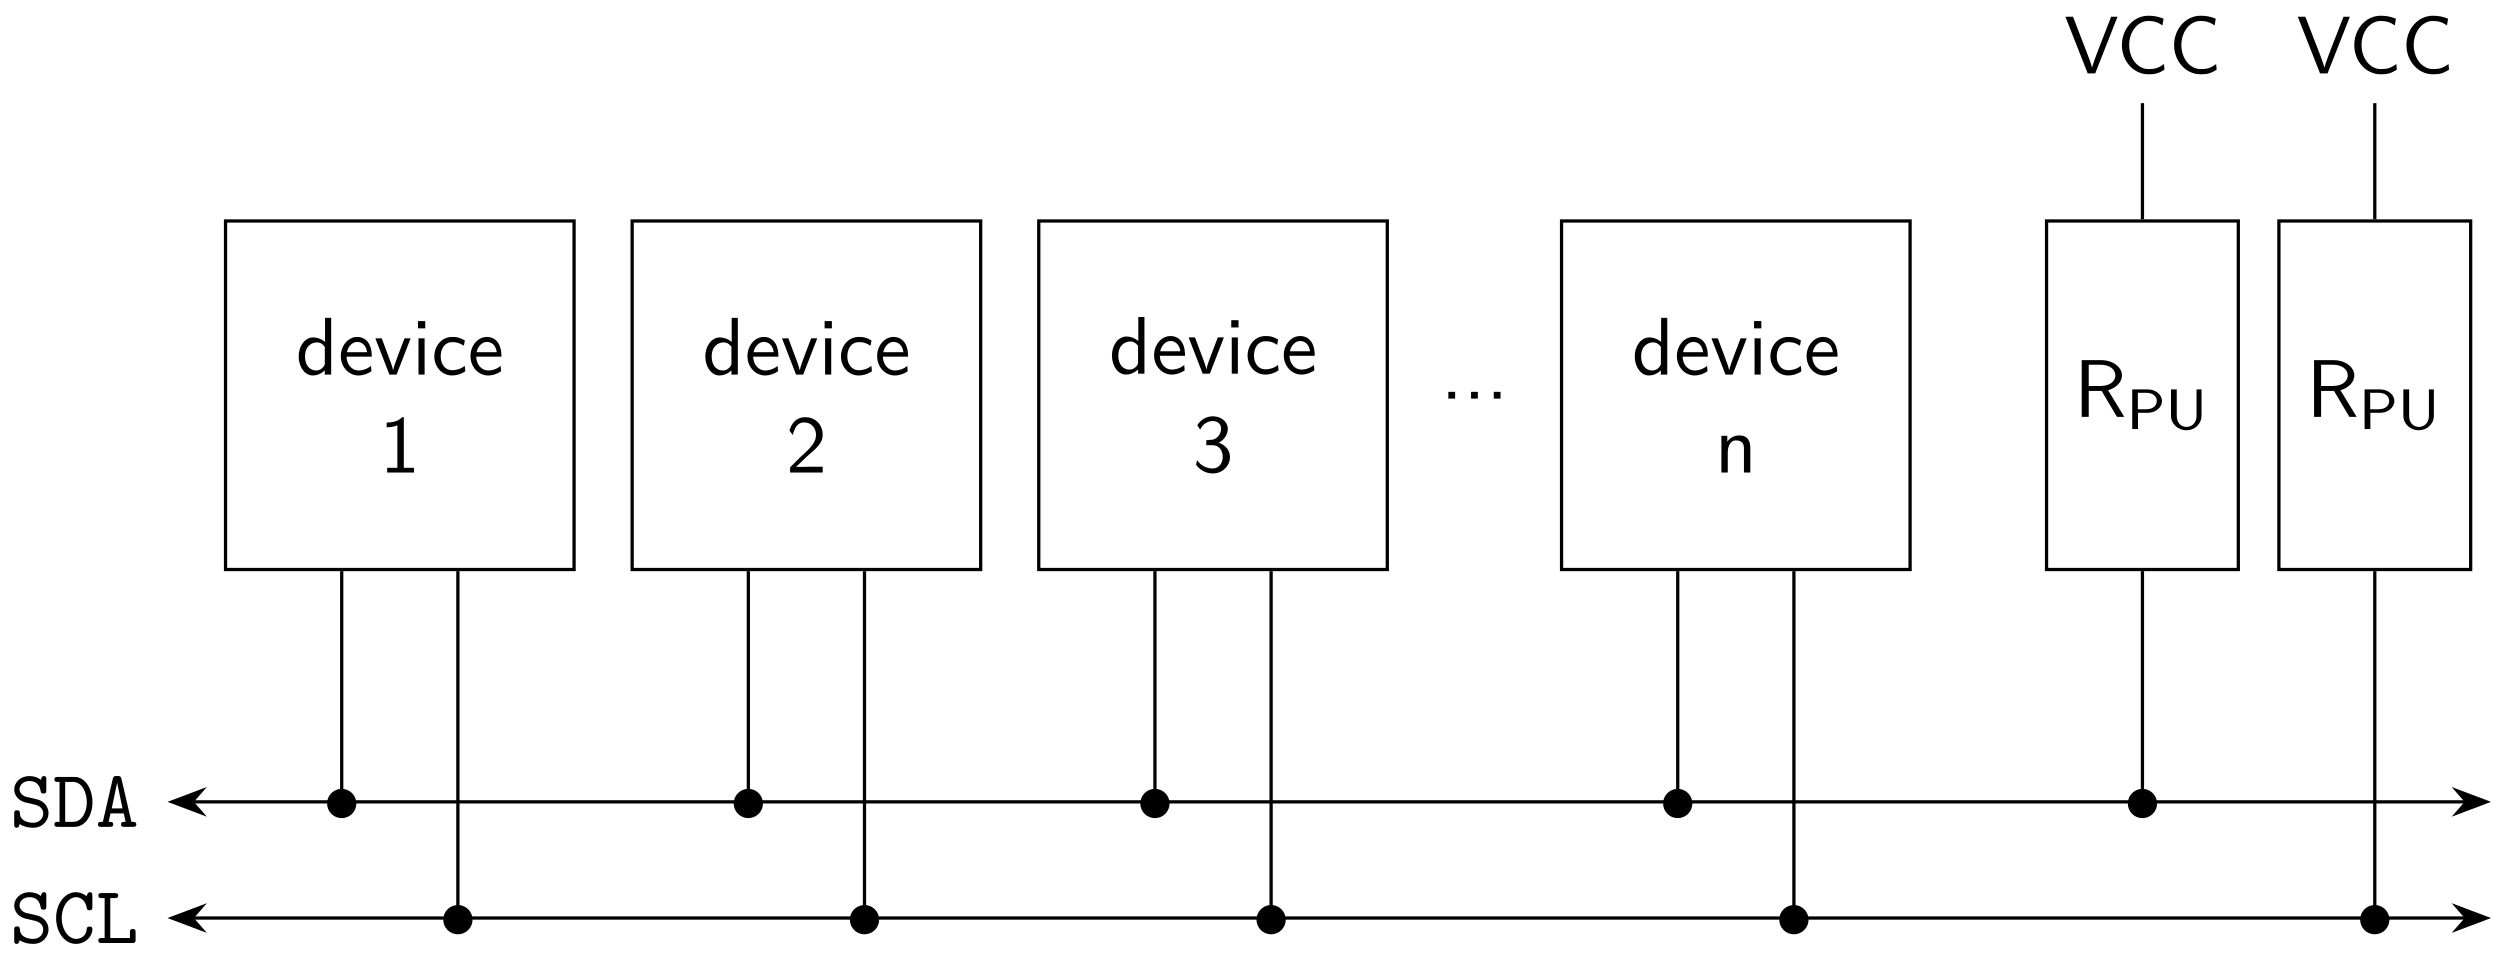 <svg xmlns="http://www.w3.org/2000/svg" xmlns:xlink="http://www.w3.org/1999/xlink" xmlns:inkscape="http://www.inkscape.org/namespaces/inkscape" version="1.1" width="305" height="117" viewBox="0 0 305 117">
<defs>
<path id="font_1_47" d="M.434-0V.694H.359V.4C.306 .444 .25 .455 .213 .455 .114 .455 .036 .351 .036 .222 .036 .091 .113-.011 .208-.011 .241-.011 .3-.002 .356 .052V0L.434-0M.356 .139C.356 .125 .355 .107 .323 .078 .3 .058 .275 .05 .249 .05 .187 .05 .114 .097 .114 .221 .114 .353 .2 .394 .259 .394 .304 .394 .334 .371 .356 .339V.139Z"/>
<path id="font_1_50" d="M.414 .219C.414 .253 .413 .328 .374 .388 .333 .45 .272 .461 .236 .461 .125 .461 .035 .355 .035 .226 .035 .094 .131-.011 .251-.011 .314-.011 .371 .013 .41 .041L.404 .106C.341 .054 .275 .05 .252 .05 .172 .05 .108 .121 .105 .219H.414M.357 .274H.11C.126 .35 .179 .4 .236 .4 .288 .4 .344 .366 .357 .274Z"/>
<path id="font_1_112" d="M.446 .444H.371L.292 .236C.271 .181 .24 .1 .232 .053H.231C.225 .089 .199 .158 .189 .185L.092 .444H.014L.186 0H.274L.446 .444Z"/>
<path id="font_1_66" d="M.156 0V.444H.081V0H.156M.164 .566V.655H.075V.566H.164Z"/>
<path id="font_1_43" d="M.415 .04 .409 .107C.358 .067 .304 .053 .253 .053 .17 .053 .114 .125 .114 .223 .114 .301 .151 .397 .257 .397 .309 .397 .343 .389 .398 .353L.41 .418C.351 .452 .317 .461 .256 .461 .117 .461 .036 .34 .036 .222 .036 .098 .127-.011 .252-.011 .306-.011 .361 .003 .415 .04Z"/>
<path id="font_1_82" d="M.424 0V.058H.299V.678H.279C.22 .617 .137 .614 .089 .612V.554C.122 .555 .17 .557 .22 .578V.058H.095V0H.424Z"/>
<path id="font_1_107" d="M.449 0V.071H.267C.255 .071 .243 .07 .231 .07H.122C.154 .098 .23 .173 .261 .202 .28 .22 .331 .262 .35 .28 .395 .325 .449 .378 .449 .463 .449 .578 .368 .678 .236 .678 .122 .678 .066 .6 .042 .514 .054 .497 .059 .491 .061 .488 .063 .486 .073 .473 .083 .459 .103 .536 .131 .614 .222 .614 .316 .614 .367 .539 .367 .461 .367 .376 .31 .319 .251 .259L.174 .188 .05 .064V0H.449Z"/>
<path id="font_1_106" d="M.457 .18C.457 .271 .387 .333 .319 .354 .395 .395 .43 .463 .43 .526 .43 .612 .347 .678 .248 .678 .171 .678 .098 .638 .056 .568L.092 .514C.121 .584 .186 .62 .247 .62 .299 .62 .348 .59 .348 .526 .348 .465 .307 .406 .246 .392 .24 .391 .238 .391 .167 .385V.324H.238C.346 .324 .368 .231 .368 .181 .368 .103 .322 .039 .245 .039 .176 .039 .097 .074 .053 .142L.042 .082C.115-.012 .207-.022 .247-.022 .369-.022 .457 .075 .457 .18Z"/>
<path id="font_1_77" d="M.435 0V.298C.435 .364 .42 .455 .298 .455 .208 .455 .159 .387 .153 .379V.45H.081V0H.159V.245C.159 .311 .184 .394 .26 .394 .356 .394 .357 .323 .357 .291V0H.435Z"/>
<path id="font_1_95" d="M.617 0 .419 .326C.522 .356 .589 .427 .589 .508 .589 .607 .48 .694 .337 .694H.096V0H.182V.317H.34L.528 0H.617M.508 .508C.508 .437 .444 .378 .326 .378H.182V.638H.326C.442 .638 .508 .579 .508 .508Z"/>
<path id="font_2_83" d="M.619 .491C.619 .598 .513 .694 .368 .694H.098V0H.199V.285H.375C.504 .285 .619 .376 .619 .491M.528 .491C.528 .409 .46 .347 .343 .347H.196V.635H.343C.456 .635 .528 .575 .528 .491Z"/>
<path id="font_2_108" d="M.631 .234V.694H.544V.233C.544 .099 .454 .038 .368 .038 .282 .038 .198 .1 .198 .232V.694H.097V.234C.097 .087 .223-.021 .367-.021 .51-.021 .631 .088 .631 .234Z"/>
<path id="font_1_111" d="M.652 .694H.574L.441 .352C.425 .311 .35 .118 .341 .072H.34C.332 .112 .289 .222 .28 .246L.107 .694H.014L.287 0H.379L.652 .694Z"/>
<path id="font_1_42" d="M.587 .045 .581 .114C.552 .094 .523 .075 .489 .065 .457 .054 .422 .053 .388 .053 .323 .053 .264 .088 .223 .139 .177 .198 .155 .272 .155 .347 .155 .422 .177 .497 .223 .556 .264 .607 .323 .642 .388 .642 .418 .642 .449 .639 .478 .63 .508 .621 .536 .606 .562 .588L.576 .67C.546 .682 .515 .692 .483 .698 .452 .704 .42 .706 .388 .706 .3 .706 .219 .666 .16 .601 .098 .531 .066 .44 .066 .347 .066 .254 .098 .163 .16 .094 .219 .029 .3-.011 .388-.011 .423-.011 .458-.01 .492 0 .526 .009 .557 .027 .587 .045Z"/>
<path id="font_1_88" d="M.18 0V.083H.097V0H.18Z"/>
<path id="font_3_97" d="M.472 .166C.472 .23 .436 .272 .424 .285 .383 .325 .356 .332 .278 .35L.197 .368C.155 .38 .117 .415 .117 .462 .117 .513 .166 .561 .237 .561 .355 .561 .37 .467 .376 .436 .379 .414 .39 .408 .41 .408 .445 .408 .445 .429 .445 .449V.581C.445 .597 .445 .622 .415 .622 .391 .622 .386 .605 .378 .575 .337 .61 .283 .622 .238 .622 .127 .622 .052 .543 .052 .458 .052 .391 .098 .325 .181 .301L.296 .274C.324 .268 .407 .248 .407 .161 .407 .109 .364 .05 .285 .05 .257 .05 .208 .054 .168 .081 .126 .108 .122 .15 .121 .168 .12 .185 .119 .203 .087 .203 .052 .203 .052 .182 .052 .162V.03C.052 .014 .052-.011 .082-.011 .104-.011 .11 .003 .119 .035 .159 .005 .22-.011 .284-.011 .4-.011 .472 .077 .472 .166V.166Z"/>
<path id="font_3_46" d="M.485 .301C.485 .461 .399 .611 .266 .611H.06C.044 .611 .019 .611 .019 .58 .019 .55 .045 .55 .06 .55H.082V.061H.06C.044 .061 .019 .061 .019 .03 .019 0 .045 0 .06 0H.266C.397 0 .485 .14 .485 .301M.416 .301C.416 .184 .358 .061 .247 .061H.151V.55H.247C.36 .55 .416 .417 .416 .301Z"/>
<path id="font_3_27" d="M.497 .03C.497 .043 .492 .053 .48 .058 .474 .061 .452 .061 .437 .061L.316 .584C.307 .622 .293 .623 .262 .623 .233 .623 .217 .623 .208 .585L.087 .061C.073 .061 .05 .061 .044 .059 .033 .053 .027 .043 .027 .03 .027 0 .053 0 .07 0H.172C.19 0 .214 0 .214 .03 .214 .061 .194 .061 .158 .061L.181 .165H.343L.366 .061C.33 .061 .31 .061 .31 .03 .31 0 .334 0 .352 0H.454C.471 0 .497 0 .497 .03M.328 .226H.196L.262 .54 .328 .226Z"/>
<path id="font_3_42" d="M.484 .168C.484 .201 .46 .201 .449 .201 .44 .201 .417 .201 .415 .172 .408 .074 .327 .05 .286 .05 .195 .05 .109 .156 .109 .306 .109 .455 .196 .561 .285 .561 .345 .561 .4 .515 .414 .434 .417 .417 .419 .401 .449 .401 .484 .401 .484 .422 .484 .442V.581C.484 .597 .484 .622 .454 .622 .436 .622 .431 .612 .426 .605 .424 .601 .424 .599 .411 .574 .378 .602 .332 .622 .281 .622 .152 .622 .04 .488 .04 .306 .04 .123 .152-.011 .282-.011 .398-.011 .484 .078 .484 .168Z"/>
<path id="font_3_71" d="M.488 .041V.13C.488 .15 .488 .171 .454 .171 .419 .171 .419 .151 .419 .13V.061H.178V.55H.234C.248 .55 .275 .55 .275 .58 .275 .611 .249 .611 .234 .611H.072C.056 .611 .032 .611 .032 .58 .032 .55 .057 .55 .072 .55H.109V.061H.072C.056 .061 .032 .061 .032 .03 .032 0 .057 0 .072 0H.448C.481 0 .488 .009 .488 .041Z"/>
</defs>
<path transform="matrix(1,0,0,-1,20.429,90.74)" stroke-width=".399" stroke-linecap="butt" stroke-miterlimit="10" stroke-linejoin="miter" fill="none" stroke="#000000" d="M7.087 21.26H49.607V63.78H7.087Z"/>
<use data-text="d" xlink:href="#font_1_47" transform="matrix(9.963,0,0,-9.963,36.079,45.698)"/>
<use data-text="e" xlink:href="#font_1_50" transform="matrix(9.963,0,0,-9.963,41.23,45.698)"/>
<use data-text="v" xlink:href="#font_1_112" transform="matrix(9.963,0,0,-9.963,45.654,45.698)"/>
<use data-text="i" xlink:href="#font_1_66" transform="matrix(9.963,0,0,-9.963,50.247,45.698)"/>
<use data-text="c" xlink:href="#font_1_43" transform="matrix(9.963,0,0,-9.963,52.628,45.698)"/>
<use data-text="e" xlink:href="#font_1_50" transform="matrix(9.963,0,0,-9.963,57.051,45.698)"/>
<use data-text="1" xlink:href="#font_1_82" transform="matrix(9.963,0,0,-9.963,46.287,57.653)"/>
<path transform="matrix(1,0,0,-1,20.429,90.74)" stroke-width=".399" stroke-linecap="butt" stroke-miterlimit="10" stroke-linejoin="miter" fill="none" stroke="#000000" d="M21.26 21.061V6.887M21.26 6.887V-7.286"/>
<path transform="matrix(1,0,0,-1,20.429,90.74)" d="M22.847-7.286C22.847-6.409 22.137-5.699 21.26-5.699 20.384-5.699 19.673-6.409 19.673-7.286 19.673-8.162 20.384-8.873 21.26-8.873 22.137-8.873 22.847-8.162 22.847-7.286ZM21.26-7.286"/>
<path transform="matrix(1,0,0,-1,20.429,90.74)" stroke-width=".399" stroke-linecap="butt" stroke-miterlimit="10" stroke-linejoin="miter" fill="none" stroke="#000000" d="M22.847-7.286C22.847-6.409 22.137-5.699 21.26-5.699 20.384-5.699 19.673-6.409 19.673-7.286 19.673-8.162 20.384-8.873 21.26-8.873 22.137-8.873 22.847-8.162 22.847-7.286ZM21.26-7.286"/>
<path transform="matrix(1,0,0,-1,20.429,90.74)" stroke-width=".399" stroke-linecap="butt" stroke-miterlimit="10" stroke-linejoin="miter" fill="none" stroke="#000000" d="M35.433 21.061V-.199M35.433-.199V-21.459"/>
<path transform="matrix(1,0,0,-1,20.429,90.74)" d="M37.021-21.459C37.021-20.583 36.31-19.872 35.433-19.872 34.557-19.872 33.846-20.583 33.846-21.459 33.846-22.336 34.557-23.047 35.433-23.047 36.31-23.047 37.021-22.336 37.021-21.459ZM35.433-21.459"/>
<path transform="matrix(1,0,0,-1,20.429,90.74)" stroke-width=".399" stroke-linecap="butt" stroke-miterlimit="10" stroke-linejoin="miter" fill="none" stroke="#000000" d="M37.021-21.459C37.021-20.583 36.31-19.872 35.433-19.872 34.557-19.872 33.846-20.583 33.846-21.459 33.846-22.336 34.557-23.047 35.433-23.047 36.31-23.047 37.021-22.336 37.021-21.459ZM35.433-21.459"/>
<path transform="matrix(1,0,0,-1,20.429,90.74)" stroke-width=".399" stroke-linecap="butt" stroke-miterlimit="10" stroke-linejoin="miter" fill="none" stroke="#000000" d="M56.694 21.26H99.214V63.78H56.694Z"/>
<use data-text="d" xlink:href="#font_1_47" transform="matrix(9.963,0,0,-9.963,85.689,45.698)"/>
<use data-text="e" xlink:href="#font_1_50" transform="matrix(9.963,0,0,-9.963,90.839,45.698)"/>
<use data-text="v" xlink:href="#font_1_112" transform="matrix(9.963,0,0,-9.963,95.263,45.698)"/>
<use data-text="i" xlink:href="#font_1_66" transform="matrix(9.963,0,0,-9.963,99.856,45.698)"/>
<use data-text="c" xlink:href="#font_1_43" transform="matrix(9.963,0,0,-9.963,102.237,45.698)"/>
<use data-text="e" xlink:href="#font_1_50" transform="matrix(9.963,0,0,-9.963,106.661,45.698)"/>
<use data-text="2" xlink:href="#font_1_107" transform="matrix(9.963,0,0,-9.963,95.896,57.653)"/>
<path transform="matrix(1,0,0,-1,20.429,90.74)" stroke-width=".399" stroke-linecap="butt" stroke-miterlimit="10" stroke-linejoin="miter" fill="none" stroke="#000000" d="M70.867 21.061V6.887M70.867 6.887V-7.286"/>
<path transform="matrix(1,0,0,-1,20.429,90.74)" d="M72.454-7.286C72.454-6.409 71.744-5.699 70.867-5.699 69.99-5.699 69.28-6.409 69.28-7.286 69.28-8.162 69.99-8.873 70.867-8.873 71.744-8.873 72.454-8.162 72.454-7.286ZM70.867-7.286"/>
<path transform="matrix(1,0,0,-1,20.429,90.74)" stroke-width=".399" stroke-linecap="butt" stroke-miterlimit="10" stroke-linejoin="miter" fill="none" stroke="#000000" d="M72.454-7.286C72.454-6.409 71.744-5.699 70.867-5.699 69.99-5.699 69.28-6.409 69.28-7.286 69.28-8.162 69.99-8.873 70.867-8.873 71.744-8.873 72.454-8.162 72.454-7.286ZM70.867-7.286"/>
<path transform="matrix(1,0,0,-1,20.429,90.74)" stroke-width=".399" stroke-linecap="butt" stroke-miterlimit="10" stroke-linejoin="miter" fill="none" stroke="#000000" d="M85.04 21.061V-.199M85.04-.199V-21.459"/>
<path transform="matrix(1,0,0,-1,20.429,90.74)" d="M86.628-21.459C86.628-20.583 85.917-19.872 85.04-19.872 84.164-19.872 83.453-20.583 83.453-21.459 83.453-22.336 84.164-23.047 85.04-23.047 85.917-23.047 86.628-22.336 86.628-21.459ZM85.04-21.459"/>
<path transform="matrix(1,0,0,-1,20.429,90.74)" stroke-width=".399" stroke-linecap="butt" stroke-miterlimit="10" stroke-linejoin="miter" fill="none" stroke="#000000" d="M86.628-21.459C86.628-20.583 85.917-19.872 85.04-19.872 84.164-19.872 83.453-20.583 83.453-21.459 83.453-22.336 84.164-23.047 85.04-23.047 85.917-23.047 86.628-22.336 86.628-21.459ZM85.04-21.459"/>
<path transform="matrix(1,0,0,-1,20.429,90.74)" stroke-width=".399" stroke-linecap="butt" stroke-miterlimit="10" stroke-linejoin="miter" fill="none" stroke="#000000" d="M106.301 21.26H148.821V63.78H106.301Z"/>
<use data-text="d" xlink:href="#font_1_47" transform="matrix(9.963,0,0,-9.963,135.298,45.588)"/>
<use data-text="e" xlink:href="#font_1_50" transform="matrix(9.963,0,0,-9.963,140.449,45.588)"/>
<use data-text="v" xlink:href="#font_1_112" transform="matrix(9.963,0,0,-9.963,144.873,45.588)"/>
<use data-text="i" xlink:href="#font_1_66" transform="matrix(9.963,0,0,-9.963,149.466,45.588)"/>
<use data-text="c" xlink:href="#font_1_43" transform="matrix(9.963,0,0,-9.963,151.847,45.588)"/>
<use data-text="e" xlink:href="#font_1_50" transform="matrix(9.963,0,0,-9.963,156.27,45.588)"/>
<use data-text="3" xlink:href="#font_1_106" transform="matrix(9.963,0,0,-9.963,145.506,57.543)"/>
<path transform="matrix(1,0,0,-1,20.429,90.74)" stroke-width=".399" stroke-linecap="butt" stroke-miterlimit="10" stroke-linejoin="miter" fill="none" stroke="#000000" d="M120.474 21.061V6.887M120.474 6.887V-7.286"/>
<path transform="matrix(1,0,0,-1,20.429,90.74)" d="M122.061-7.286C122.061-6.409 121.35-5.699 120.474-5.699 119.597-5.699 118.887-6.409 118.887-7.286 118.887-8.162 119.597-8.873 120.474-8.873 121.35-8.873 122.061-8.162 122.061-7.286ZM120.474-7.286"/>
<path transform="matrix(1,0,0,-1,20.429,90.74)" stroke-width=".399" stroke-linecap="butt" stroke-miterlimit="10" stroke-linejoin="miter" fill="none" stroke="#000000" d="M122.061-7.286C122.061-6.409 121.35-5.699 120.474-5.699 119.597-5.699 118.887-6.409 118.887-7.286 118.887-8.162 119.597-8.873 120.474-8.873 121.35-8.873 122.061-8.162 122.061-7.286ZM120.474-7.286"/>
<path transform="matrix(1,0,0,-1,20.429,90.74)" stroke-width=".399" stroke-linecap="butt" stroke-miterlimit="10" stroke-linejoin="miter" fill="none" stroke="#000000" d="M134.647 21.061V-.199M134.647-.199V-21.459"/>
<path transform="matrix(1,0,0,-1,20.429,90.74)" d="M136.234-21.459C136.234-20.583 135.524-19.872 134.647-19.872 133.771-19.872 133.06-20.583 133.06-21.459 133.06-22.336 133.771-23.047 134.647-23.047 135.524-23.047 136.234-22.336 136.234-21.459ZM134.647-21.459"/>
<path transform="matrix(1,0,0,-1,20.429,90.74)" stroke-width=".399" stroke-linecap="butt" stroke-miterlimit="10" stroke-linejoin="miter" fill="none" stroke="#000000" d="M136.234-21.459C136.234-20.583 135.524-19.872 134.647-19.872 133.771-19.872 133.06-20.583 133.06-21.459 133.06-22.336 133.771-23.047 134.647-23.047 135.524-23.047 136.234-22.336 136.234-21.459ZM134.647-21.459"/>
<path transform="matrix(1,0,0,-1,20.429,90.74)" stroke-width=".399" stroke-linecap="butt" stroke-miterlimit="10" stroke-linejoin="miter" fill="none" stroke="#000000" d="M170.081 21.26H212.601V63.78H170.081Z"/>
<use data-text="d" xlink:href="#font_1_47" transform="matrix(9.963,0,0,-9.963,199.081,45.698)"/>
<use data-text="e" xlink:href="#font_1_50" transform="matrix(9.963,0,0,-9.963,204.232,45.698)"/>
<use data-text="v" xlink:href="#font_1_112" transform="matrix(9.963,0,0,-9.963,208.656,45.698)"/>
<use data-text="i" xlink:href="#font_1_66" transform="matrix(9.963,0,0,-9.963,213.249,45.698)"/>
<use data-text="c" xlink:href="#font_1_43" transform="matrix(9.963,0,0,-9.963,215.63,45.698)"/>
<use data-text="e" xlink:href="#font_1_50" transform="matrix(9.963,0,0,-9.963,220.054,45.698)"/>
<use data-text="n" xlink:href="#font_1_77" transform="matrix(9.963,0,0,-9.963,209.204,57.653)"/>
<path transform="matrix(1,0,0,-1,20.429,90.74)" stroke-width=".399" stroke-linecap="butt" stroke-miterlimit="10" stroke-linejoin="miter" fill="none" stroke="#000000" d="M184.254 21.061V6.887M184.254 6.887V-7.286"/>
<path transform="matrix(1,0,0,-1,20.429,90.74)" d="M185.841-7.286C185.841-6.409 185.131-5.699 184.254-5.699 183.378-5.699 182.667-6.409 182.667-7.286 182.667-8.162 183.378-8.873 184.254-8.873 185.131-8.873 185.841-8.162 185.841-7.286ZM184.254-7.286"/>
<path transform="matrix(1,0,0,-1,20.429,90.74)" stroke-width=".399" stroke-linecap="butt" stroke-miterlimit="10" stroke-linejoin="miter" fill="none" stroke="#000000" d="M185.841-7.286C185.841-6.409 185.131-5.699 184.254-5.699 183.378-5.699 182.667-6.409 182.667-7.286 182.667-8.162 183.378-8.873 184.254-8.873 185.131-8.873 185.841-8.162 185.841-7.286ZM184.254-7.286"/>
<path transform="matrix(1,0,0,-1,20.429,90.74)" stroke-width=".399" stroke-linecap="butt" stroke-miterlimit="10" stroke-linejoin="miter" fill="none" stroke="#000000" d="M198.428 21.061V-.199M198.428-.199V-21.459"/>
<path transform="matrix(1,0,0,-1,20.429,90.74)" d="M200.015-21.459C200.015-20.583 199.304-19.872 198.428-19.872 197.551-19.872 196.84-20.583 196.84-21.459 196.84-22.336 197.551-23.047 198.428-23.047 199.304-23.047 200.015-22.336 200.015-21.459ZM198.428-21.459"/>
<path transform="matrix(1,0,0,-1,20.429,90.74)" stroke-width=".399" stroke-linecap="butt" stroke-miterlimit="10" stroke-linejoin="miter" fill="none" stroke="#000000" d="M200.015-21.459C200.015-20.583 199.304-19.872 198.428-19.872 197.551-19.872 196.84-20.583 196.84-21.459 196.84-22.336 197.551-23.047 198.428-23.047 199.304-23.047 200.015-22.336 200.015-21.459ZM198.428-21.459"/>
<path transform="matrix(1,0,0,-1,20.429,90.74)" stroke-width=".399" stroke-linecap="butt" stroke-miterlimit="10" stroke-linejoin="miter" fill="none" stroke="#000000" d="M229.251 21.26H252.645V63.78H229.251Z"/>
<use data-text="R" xlink:href="#font_1_95" transform="matrix(9.963,0,0,-9.963,253.012,50.854)"/>
<use data-text="P" xlink:href="#font_2_83" transform="matrix(6.974,0,0,-6.974,259.448,52.348)"/>
<use data-text="U" xlink:href="#font_2_108" transform="matrix(6.974,0,0,-6.974,264.184,52.348)"/>
<path transform="matrix(1,0,0,-1,20.429,90.74)" stroke-width=".399" stroke-linecap="butt" stroke-miterlimit="10" stroke-linejoin="miter" fill="none" stroke="#000000" d="M240.948 21.061 240.948 6.887M240.948 6.887 240.948-7.286"/>
<path transform="matrix(1,0,0,-1,20.429,90.74)" d="M242.535-7.286C242.535-6.409 241.824-5.699 240.948-5.699 240.071-5.699 239.361-6.409 239.361-7.286 239.361-8.162 240.071-8.873 240.948-8.873 241.824-8.873 242.535-8.162 242.535-7.286ZM240.948-7.286"/>
<path transform="matrix(1,0,0,-1,20.429,90.74)" stroke-width=".399" stroke-linecap="butt" stroke-miterlimit="10" stroke-linejoin="miter" fill="none" stroke="#000000" d="M242.535-7.286C242.535-6.409 241.824-5.699 240.948-5.699 240.071-5.699 239.361-6.409 239.361-7.286 239.361-8.162 240.071-8.873 240.948-8.873 241.824-8.873 242.535-8.162 242.535-7.286ZM240.948-7.286"/>
<path transform="matrix(1,0,0,-1,20.429,90.74)" stroke-width=".399" stroke-linecap="butt" stroke-miterlimit="10" stroke-linejoin="miter" fill="none" stroke="#000000" d="M240.948 63.98V78.153"/>
<use data-text="V" xlink:href="#font_1_111" transform="matrix(9.963,0,0,-9.963,251.84,8.954)"/>
<use data-text="C" xlink:href="#font_1_42" transform="matrix(9.963,0,0,-9.963,258.216,8.954)"/>
<use data-text="C" xlink:href="#font_1_42" transform="matrix(9.963,0,0,-9.963,264.583,8.954)"/>
<path transform="matrix(1,0,0,-1,20.429,90.74)" stroke-width=".399" stroke-linecap="butt" stroke-miterlimit="10" stroke-linejoin="miter" fill="none" stroke="#000000" d="M257.597 21.26H280.992V63.78H257.597Z"/>
<use data-text="R" xlink:href="#font_1_95" transform="matrix(9.963,0,0,-9.963,281.36,50.854)"/>
<use data-text="P" xlink:href="#font_2_83" transform="matrix(6.974,0,0,-6.974,287.797,52.348)"/>
<use data-text="U" xlink:href="#font_2_108" transform="matrix(6.974,0,0,-6.974,292.532,52.348)"/>
<path transform="matrix(1,0,0,-1,20.429,90.74)" stroke-width=".399" stroke-linecap="butt" stroke-miterlimit="10" stroke-linejoin="miter" fill="none" stroke="#000000" d="M269.295 21.061V-.199M269.295-.199V-21.459"/>
<path transform="matrix(1,0,0,-1,20.429,90.74)" d="M270.882-21.459C270.882-20.583 270.171-19.872 269.295-19.872 268.418-19.872 267.708-20.583 267.708-21.459 267.708-22.336 268.418-23.047 269.295-23.047 270.171-23.047 270.882-22.336 270.882-21.459ZM269.295-21.459"/>
<path transform="matrix(1,0,0,-1,20.429,90.74)" stroke-width=".399" stroke-linecap="butt" stroke-miterlimit="10" stroke-linejoin="miter" fill="none" stroke="#000000" d="M270.882-21.459C270.882-20.583 270.171-19.872 269.295-19.872 268.418-19.872 267.708-20.583 267.708-21.459 267.708-22.336 268.418-23.047 269.295-23.047 270.171-23.047 270.882-22.336 270.882-21.459ZM269.295-21.459"/>
<path transform="matrix(1,0,0,-1,20.429,90.74)" stroke-width=".399" stroke-linecap="butt" stroke-miterlimit="10" stroke-linejoin="miter" fill="none" stroke="#000000" d="M269.295 63.98V78.153"/>
<use data-text="V" xlink:href="#font_1_111" transform="matrix(9.963,0,0,-9.963,280.187,8.954)"/>
<use data-text="C" xlink:href="#font_1_42" transform="matrix(9.963,0,0,-9.963,286.564,8.954)"/>
<use data-text="C" xlink:href="#font_1_42" transform="matrix(9.963,0,0,-9.963,292.93,8.954)"/>
<use data-text="." xlink:href="#font_1_88" transform="matrix(9.963,0,0,-9.963,175.733,48.631)"/>
<use data-text="." xlink:href="#font_1_88" transform="matrix(9.963,0,0,-9.963,178.503,48.631)"/>
<use data-text="." xlink:href="#font_1_88" transform="matrix(9.963,0,0,-9.963,181.272,48.631)"/>
<path transform="matrix(1,0,0,-1,20.429,90.74)" stroke-width=".399" stroke-linecap="butt" stroke-miterlimit="10" stroke-linejoin="miter" fill="none" stroke="#000000" d="M3.064-7.087H280.404"/>
<path transform="matrix(-1,-0,0,1,25.212,97.827)" d="M4.215 0 .643 1.346 1.818 0 .643-1.346Z"/>
<path transform="matrix(-1,-0,0,1,25.212,97.827)" stroke-width=".399" stroke-linecap="butt" stroke-miterlimit="10" stroke-linejoin="miter" fill="none" stroke="#000000" d="M4.215 0 .643 1.346 1.818 0 .643-1.346Z"/>
<path transform="matrix(1,0,0,-1,299.129,97.827)" d="M4.215 0 .643 1.346 1.818 0 .643-1.346Z"/>
<path transform="matrix(1,0,0,-1,299.129,97.827)" stroke-width=".399" stroke-linecap="butt" stroke-miterlimit="10" stroke-linejoin="miter" fill="none" stroke="#000000" d="M4.215 0 .643 1.346 1.818 0 .643-1.346Z"/>
<use data-text="S" xlink:href="#font_3_97" transform="matrix(9.963,0,0,-9.963,1.217,100.875)"/>
<use data-text="D" xlink:href="#font_3_46" transform="matrix(9.963,0,0,-9.963,6.448,100.875)"/>
<use data-text="A" xlink:href="#font_3_27" transform="matrix(9.963,0,0,-9.963,11.679,100.875)"/>
<path transform="matrix(1,0,0,-1,20.429,90.74)" stroke-width=".399" stroke-linecap="butt" stroke-miterlimit="10" stroke-linejoin="miter" fill="none" stroke="#000000" d="M3.064-21.26H280.404"/>
<path transform="matrix(-1,-0,0,1,25.212,112.001)" d="M4.215 0 .643 1.346 1.818 0 .643-1.346Z"/>
<path transform="matrix(-1,-0,0,1,25.212,112.001)" stroke-width=".399" stroke-linecap="butt" stroke-miterlimit="10" stroke-linejoin="miter" fill="none" stroke="#000000" d="M4.215 0 .643 1.346 1.818 0 .643-1.346Z"/>
<path transform="matrix(1,0,0,-1,299.129,112.001)" d="M4.215 0 .643 1.346 1.818 0 .643-1.346Z"/>
<path transform="matrix(1,0,0,-1,299.129,112.001)" stroke-width=".399" stroke-linecap="butt" stroke-miterlimit="10" stroke-linejoin="miter" fill="none" stroke="#000000" d="M4.215 0 .643 1.346 1.818 0 .643-1.346Z"/>
<use data-text="S" xlink:href="#font_3_97" transform="matrix(9.963,0,0,-9.963,1.217,115.045)"/>
<use data-text="C" xlink:href="#font_3_42" transform="matrix(9.963,0,0,-9.963,6.448,115.045)"/>
<use data-text="L" xlink:href="#font_3_71" transform="matrix(9.963,0,0,-9.963,11.679,115.045)"/>
</svg>
